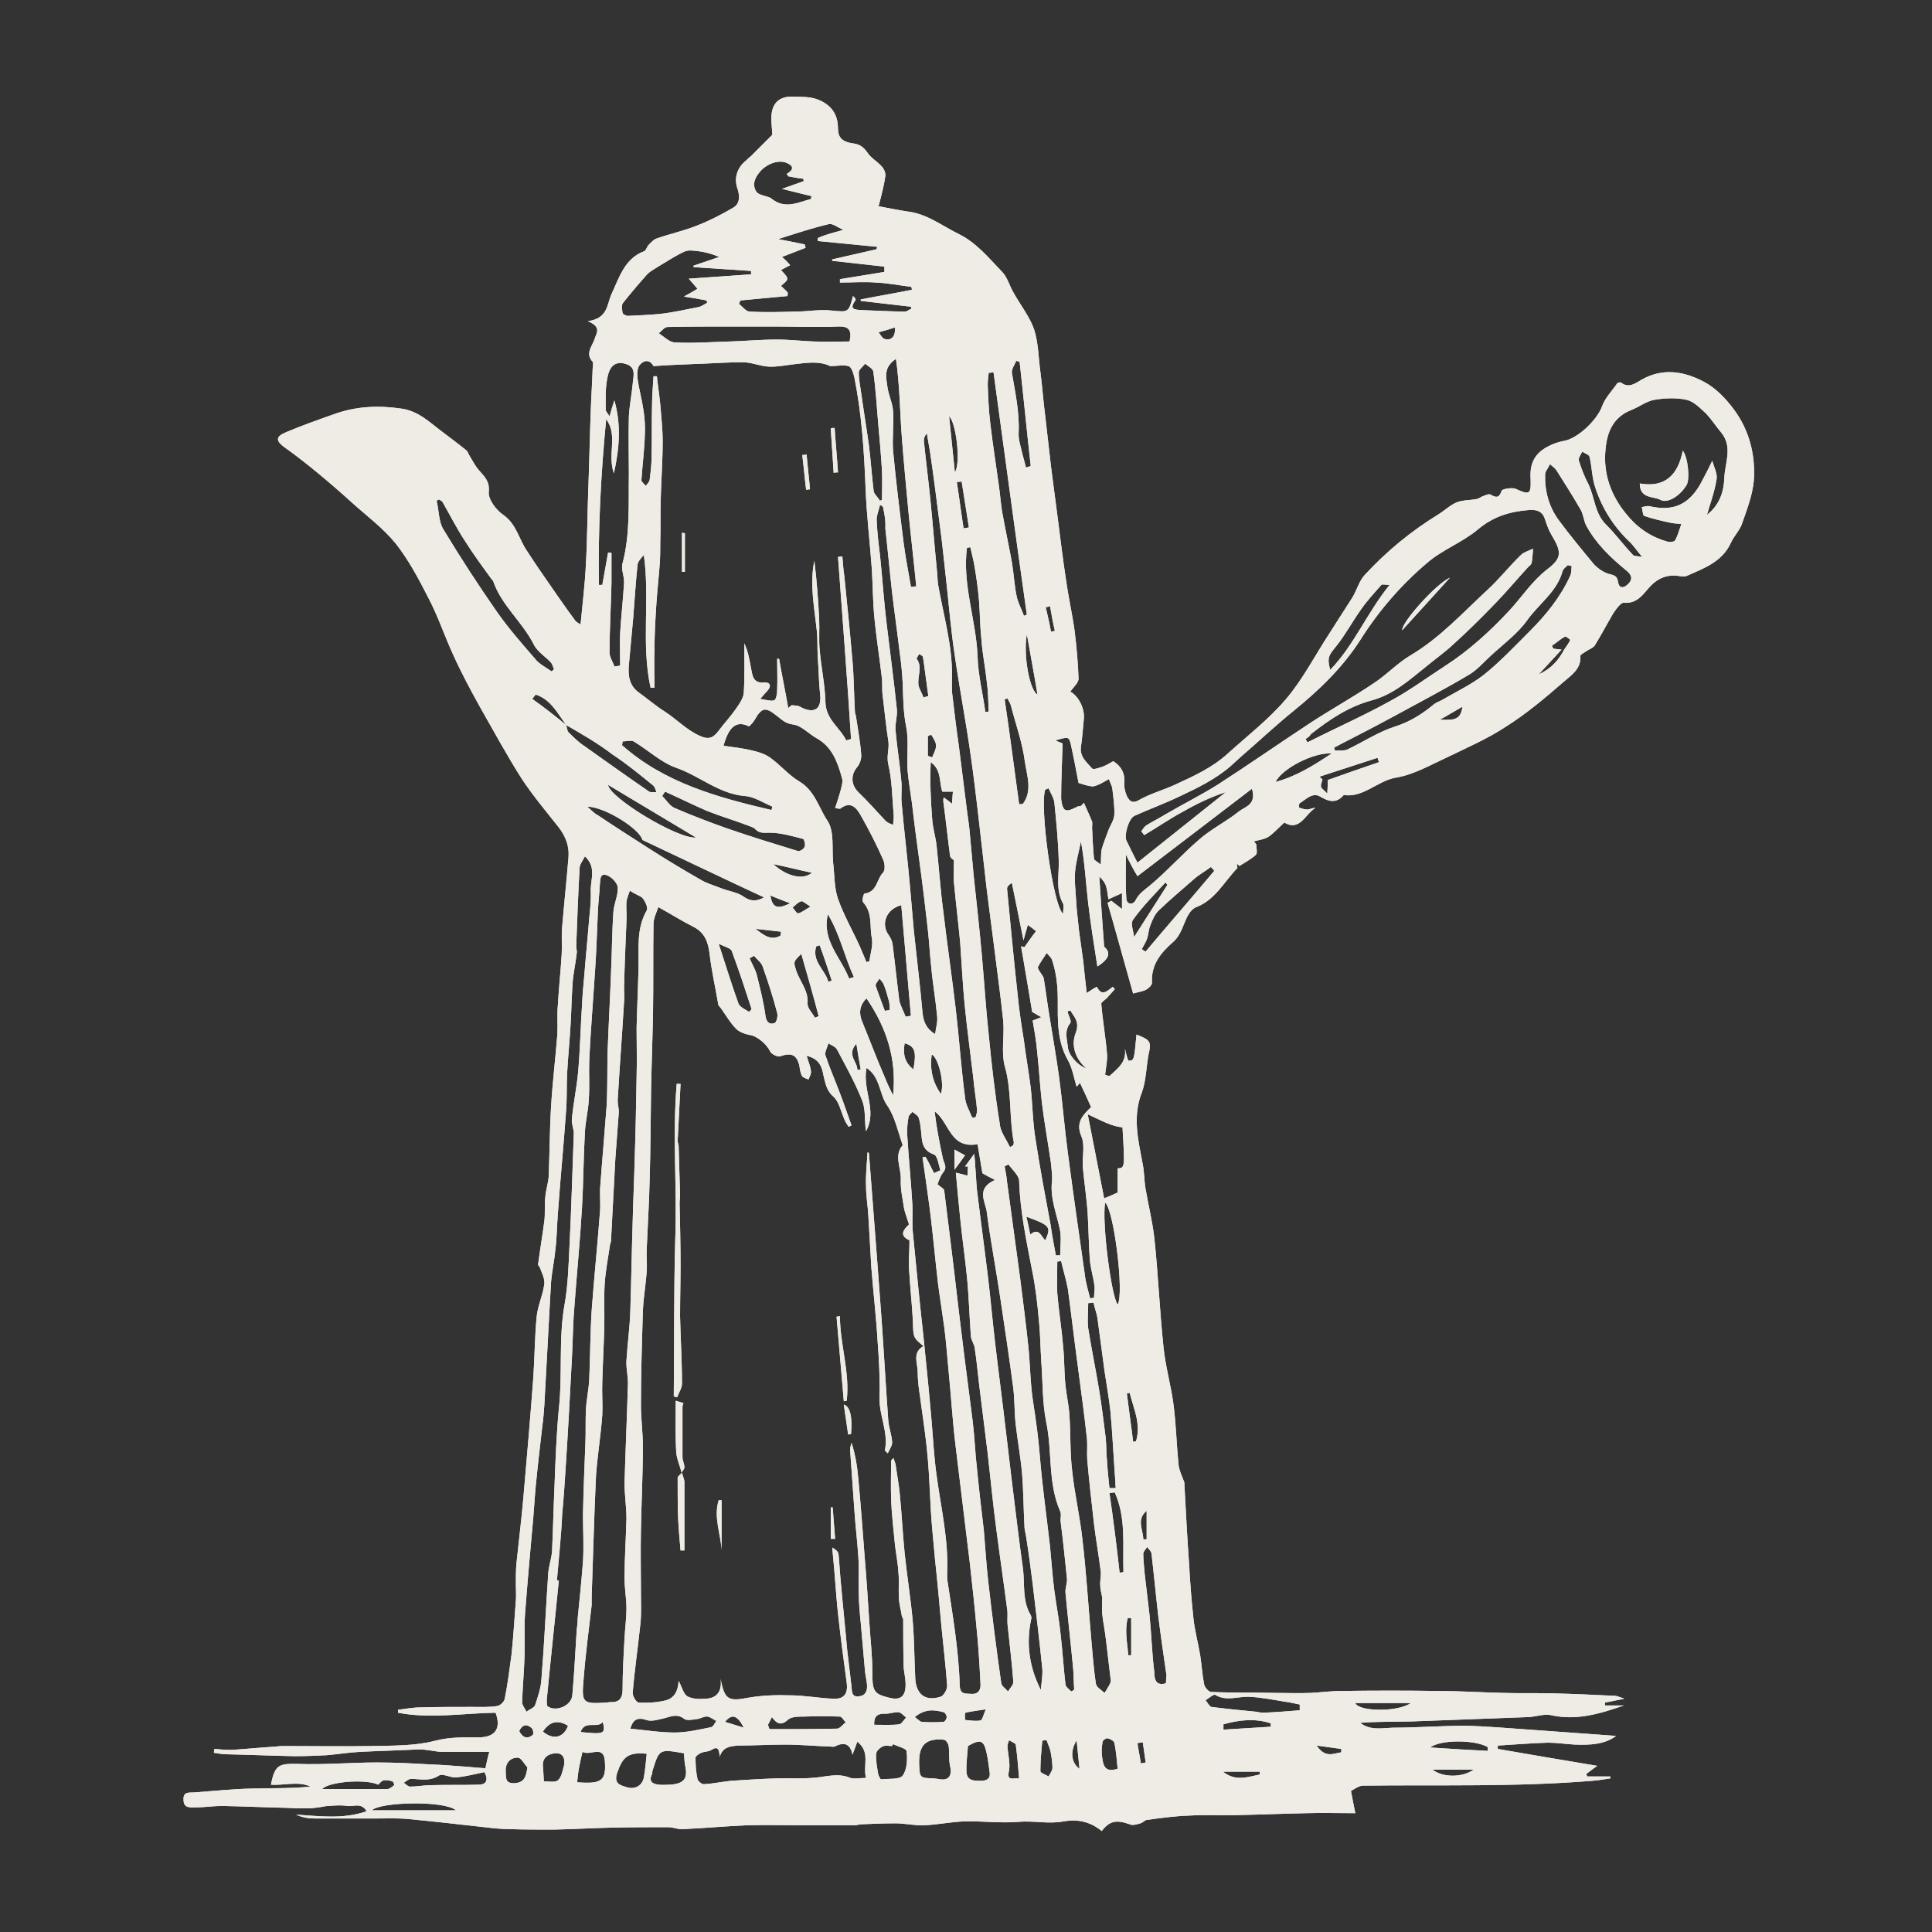 <svg xmlns="http://www.w3.org/2000/svg" xmlns:ns1="http://www.w3.org/1999/xlink" version="1.1" id="woodcut-teapot" x="0px" y="0px" width="400.0" height="400.0" viewBox="0.0 0.0 400.0 400.0" enable-background="new 0 0 400 400" xml:space="preserve">
<rect x="0.0" y="0.0" width="400.0" height="400.0" fill="#333333" stroke="none"/>
<g id="woodcut-teapot-path">
	<defs>
		<path id="SVGID_1_" d="M228.1,379.1c-2.4-2-5.1-2.5-7.9-2c-3.1,0.6-6.3-0.2-9.4,0.1c-3.7,0.3-7.5-0.2-11.2-0.1    c-2.8,0.1-5.5,0.7-8.3,0.8c-1.9,0.1-3.9-0.4-5.9-0.4c-2.4,0-4.7,0.1-7.1,0.2c-0.4,0-0.9,0.2-1.3,0.2c-3.4,0-6.7,0-10.1,0    c-4.1,0-8.2-0.1-12.3,0c-4.4,0.2-8.8,0.6-13.2,0.8c-1,0.1-2-0.4-3-0.4c-4,0-8.1,0-12.1,0.1c-3.9,0.1-7.7,0.3-11.6,0.4    c-3.1,0-6.1,0-9.2-0.1c-1.7,0-3.5-0.2-5.2-0.4c-5.3-0.6-10.6-1.2-15.9-1.7c-2.2-0.2-4.4-0.1-6.7-0.1c-4.2,0-8.3,0-12.5,0    c-1.3,0-2.6-0.2-3.9-0.8c4.9,0.3,9.7,1,14.6-0.7c-1.1-1.9-2.7-0.9-4-1.1c-1.3-0.2-2.5-0.1-3.8,0c-0.7,0-1.4,0.2-2.1,0.3    c-0.8,0.1-1.6,0.2-2.4,0.2c-1.3,0-2.7,0-4-0.1c-4.5-0.1-9-0.3-13.6-0.4c-1.8,0-3.7,0.3-5.5,0.3c-1.2,0-2.5,0.2-2.5-1.6    c-0.1-1.8,1.3-1.4,2.3-1.5c3.9-0.3,7.9-0.7,11.8-0.8c4.1-0.1,8.1,0,12.2-0.4c-2.6-1.2-5.5-0.2-8.2-0.4c0.8-4.1,1.6-4.4,5.6-4.3    c5.5,0.2,11-0.3,16.4-0.3c3.7,0,7.4,0.2,11,0.4c2.6,0.1,5.1,0.3,7.7,0.5c1.1,0.1,2.2,0.2,3.7,0.3c0.2-0.9,0.4-2,0.8-3.4    c-3.5,0-6.6,0-9.7,0c-1.2,0-2.3-0.3-3.4-0.4c-0.5-0.1-1.1-0.1-1.6-0.1c-4,0.2-8,0.3-12,0.5c-2.3,0.1-4.6,0.5-7,0.7    c-2.2,0.1-4.4,0.2-6.6,0.2c-4.7-0.1-9.5-0.3-14.2-0.4c-0.8,0-1.7-0.2-2.5-0.3c0-0.3,0-0.5,0.1-0.8c1.2,0.1,2.3,0.2,3.5,0.2    c3.1-0.2,6.2-0.5,9.3-0.7c0.7-0.1,1.3-0.1,2-0.1c5.9,0,11.9,0.1,17.8,0c4.4-0.1,8.9,0,13.1-1.1c3.1-0.8,6-0.7,9-0.7    c3.5,0,4.7-1.9,3.5-5.1c-6.8,0.1-13.5,1.3-20.2,0c0-0.2,0-0.4,0-0.6c1.6-0.2,3.1-0.5,4.7-0.5c3.5-0.1,7-0.1,10.6-0.1    c1.8,0,3.6,0.1,5.3-0.2c0.6-0.1,1.4-0.9,1.5-1.5c0.6-3,1-6.1,1.4-9.1c0.4-3.7,0.6-7.5,0.9-11.2c0.1-1.1,0-2.2,0-3.3    c0-1.4,0-2.8,0.1-4.2c0.5-4.8,1.1-9.6,1.5-14.3c0.7-8.1,1.4-16.1,2-24.2c0.3-4.2,0.3-8.5,0.7-12.7c0.2-2.3,1.3-4.5,1.6-6.9    c0.1-1.1-0.5-2.2-0.9-3.3c-0.1-0.3-0.4-0.5-0.4-0.7c0.4-3,0.9-6,1.3-9c0.2-1.6,0-3.3,0.2-5c0.1-1.4,0.6-2.8,0.7-4.2    c0.2-4.9,0.2-9.8,0.5-14.6c0.3-5,0.9-9.9,1.3-14.9c0.1-2-0.1-4,0.1-6c0.2-3.6,0.6-7.2,0.8-10.7c0.1-1.9-0.1-3.8,0.1-5.6    c0.4-4.8,0.9-9.5,1.3-14.3c0.2-2.3-0.6-4.4-2.1-6.3c-2.6-3.3-5.3-6.5-7.6-10c-3-4.7-5.7-9.7-8.5-14.6c-2-3.6-4-7.3-5.7-11.1    c-1.8-3.9-3.1-7.9-5.1-11.7c-2-3.9-4.1-7.9-6.8-11.3c-2.6-3.2-6-5.7-9.1-8.5c-2.2-2-4.5-4-6.8-5.9c-2.3-1.9-4.7-3.8-7.1-5.5    c-1.8-1.3-1.9-2.2,0.3-3.1c3.3-1.4,6.7-2.6,10.1-3.8c4.5-1.6,9.1-1.8,13.8-1.1c3.6,0.5,5.9,2.9,8.6,4.9c1.6,1.2,3.2,2.4,4.8,3.7    c0.4,0.3,0.5,0.9,0.8,1.3c0.6,1,1.1,2,1.9,2.9c1.1,1.3,2.2,2.2,2,4.4c-0.2,1.5,1.5,3.8,3,4.8c2.7,1.9,3.2,4.9,4.8,7.3    c2.1,3.3,4.4,6.5,6.6,9.7c1.2,1.7,2.3,3.3,3.5,4.9c0.2,0.3,0.7,0.5,1.1,0.8c0.4-4.3,0.9-8.3,1.1-12.4c0.3-5.2,0.3-10.4,0.5-15.6    c0.2-5.3,0.3-10.6,0.5-16c0.1-3,0.3-5.9,0.4-8.9c0-0.5,0.2-1.2,0-1.5c-1.6-1.7-0.1-3.2,0.4-4.7c0.4-1.3,1.5-2.5-1.4-3.7    c4.2-0.6,3.9-3.4,4.9-5.6c1.6-3.4,2.7-7.4,6.8-8.9c0.4-0.2,0.5-0.9,0.9-1.3c0.5-0.5,1-1.1,1.6-1.3c2.8-1,5.7-1.6,8.4-2.7    c2.6-1,5.1-2.3,7.5-3.7c1.4-0.8,1.4-2.4,0.9-3.9c-0.8-2.2-0.1-4.4,1.8-5.9c0.3-0.3,0.6-0.6,1-0.9c1.4-1.4,2.7-2.7,4.4-4.4    c0-0.7-0.2-2.1-0.2-3.4c0-3,1.5-4.6,4.5-4.5c1.9,0.1,3.8-0.1,5.8,0.9c2.6,1.3,3.5,3.3,3.5,5.8c0,2.4,1.8,2.8,3.2,3    c1.4,0.2,2.1,0.8,2.9,1.9c0.7,1.1,2,1.8,2.9,2.8c0.5,0.5,0.9,1.4,0.8,2.1c-0.3,2-0.8,3.9-1.4,6.2c2.1,0.4,4.1,0.8,6.1,1.1    c4,0.5,7.1,3,10.6,4.7c3.6,1.8,6.1,4.9,8.8,7.7c1.2,1.2,1.6,3,2.5,4.5c1.4,2.5,3.3,4.9,4.2,7.5c0.9,2.8,0.9,5.9,1.3,8.8    c0.4,3,0.6,6.1,1,9.1c0.4,3.5,0.8,7,1.2,10.5c0.5,3.8,1,7.7,1.5,11.5c0.5,4,1,8,1.6,11.9c0.5,3.6,1.3,7.1,1.8,10.7    c0.4,3.3,0.7,6.6,0.8,9.8c0,0.9-1.1,1.8-1.7,2.7c1.7,0.9,3,3.5,2.8,5.6c-0.2,1.9-0.3,3.9-0.6,5.8c-0.3,2.1,1.2,3.2,2.3,4.5    c0.3,0.3,1.3-0.1,2-0.3c0.9-0.3,1.6-0.8,2.4-1.2c1.7,1.1,2.4,2.5,2.3,4.4c-0.1,0.9,0.1,1.9,0.5,2.8c0.5,1,1.1,1.7,2.6,0.8    c2.3-1.3,4.9-2,7.3-3.1c3.9-1.8,7.7-3.5,10.9-6.4c4.1-3.7,8.5-7.1,12.1-11.3c3.5-4.1,6-9,9-13.6c1.6-2.5,3.2-5,4.8-7.5    c0.9-1.5,1.4-3.4,2.5-4.6c4.5-4.9,9.6-9.1,15.3-12.6c1.3-0.8,2.4-1.9,3.8-2.5c1.3-0.5,2.8-0.4,4.2-0.7c0.5-0.1,0.9-0.5,1.3-0.6    c0.5-0.2,1.2-0.5,1.5-0.3c1.2,0.7,1.8,0.7,2.3-0.8c0.2-0.4,2.1-0.7,2.9-0.4c2.8,1.3,3.2,1.2,3.1-1.9c-0.2-2.6,0.4-4.7,2.5-6.2    c1.3-0.9,2.8-1.5,4.3-1.8c2.8-0.4,6.9-4.2,8-7.2c0.6-1.7,2-3.1,3.1-4.7c0.1-0.2,0.7-0.3,0.8-0.2c1.7,1.3,3,0.1,4.3-0.6    c4.4-2.5,8.8-1.7,12.8,0.4c2.5,1.3,4.6,3.5,6.3,5.8c3.2,4.3,4.5,9.5,4.1,14.8c-0.3,3.1-1.5,6.1-2.5,9c-0.5,1.3-1.6,2.4-2.2,3.7    c-1.8,4-5.5,5.3-9.1,6.9c-0.4,0.2-1,0.2-1.4,0.1c-2.7-0.5-4.8,0.4-6.6,2.5c-1.3,1.5-2.5,3.2-5.1,3c-0.6-0.1-1.6,1.3-2.2,2.2    c-1.3,2.2-2.5,4.5-3.8,6.6c-0.4,0.6-1.2,0.8-1.9,1.3c-0.4,0.3-1.1,0.6-1.1,0.9c0.2,2.7-1.9,4-3.5,5.4c-3.8,3.3-7.7,6.6-12,9.3    c-3.8,2.5-8,4.3-12.1,6.3c-3.5,1.6-6.9,3.6-10.6,4.2c-3.9,0.7-6.7,4.2-10.8,3.6c-1.5,1.8-3.1,1.4-4.9,0.3    c-1.6-0.9-2.9,0.6-4.2,1.4c-0.2,0.1-0.2,0.9-0.1,0.9c0.5,0.2,1.1,0.4,1.7,0.4c0.5,0,1-0.4,1.6-0.3c-2.1,1.3-3.2,4.9-6.4,3    c-1.1,1-2.1,2.1-3.2,2.9c-0.9,0.6-2.1,0.7-3.1,1c0.2,0.2,0.3,0.4,0.5,0.6c0,0.8,0.3,1.8-0.1,2.2c-1,0.9-2.3,1.6-3.4,2.3    c-0.2-0.2-0.3-0.3-0.5-0.5c0,0.5,0.1,0.9,0.1,0.9c-2.8,2.9-4.6,6.6-8.5,8.1c-1.3,0.5-2,2.1-2.6,3.6c-0.5,1.3-1.2,2.8-2.3,3.7    c-2.6,2.3-4.5,4.7-4.3,8.4c0,0.5-0.7,1.1-1.2,1.4c-0.8,0.4-1.7,0.5-2.7,0.8c-1.8-6.3-3.5-12.6-5.3-18.8c0.3-0.1,0.5-0.3,0.8-0.4    c0.6,0.5,1.2,0.9,2.2,1.7v-3.3c-1,0.5-1.8,0.8-2.8,1.3c-0.2-0.9-0.2-1.8-0.5-2.7c-0.2-0.7-0.7-1.4-1.4-2c0.3,4.6,0.6,9.3,1,14.5    c1.3,1.1,1.3,2.4-1.4,4.1c-0.7-4.5-1.4-8.8-1.9-13.1c-0.5-4.2-0.7-8.4-1.5-12.8c-0.4,2-1,4.1-1.2,6.1c-0.2,2,0.1,4.1,0.2,6.1    c0.1,2.1,0.4,4.2,0.6,6.3c0.3,2.2,0.6,4.3,0.9,6.5c0.2,2,0.4,4,0.7,6.4c1-0.7,1.5-1,2.1-1.3c1,2.1,2.1,0.9,3.3,0    c0.1,0.2,0.3,0.3,0.4,0.5c-0.5,0.6-1.1,1.2-1.6,1.8c-0.4,0.4-1.2,0.9-1.2,1.2c0.3,3.5,0.9,6.9,1.2,10.4c0.1,1.3-0.2,2.6-0.4,4.3    c0.1,0,0.8,0.4,1,0.2c1.6-1.5,3.5-2.8,3.1-5.6c0.2,0.8,0.4,1.7,0.7,2.5c1.2,0,1.2,0,1.7-5.4c2.9,1.1,3.1,1.5,2.5,4.1    c-0.5,2.6-0.5,5.5-1.4,7.9c-2,5.1-0.7,10,0.2,14.9c0.3,1.5,0.3,3.1,0.5,4.6c0.6,3.6,1.5,7.1,1.9,10.7c0.8,7.5,1.1,15.1,1.9,22.6    c0.4,4,1.6,8,2.1,12.1c0.5,4,0.6,8.1,1,12.1c0.1,1.1,0.6,2.1,1,3.2c0.1,0.2,0.2,0.4,0.2,0.6c0.3,5.7,0.6,11.3,1,17    c0.2,3.7,0.5,7.5,0.9,11.2c0.3,2.6,1,5.1,1.4,7.6c0.3,1.9,0.4,3.9,0.8,5.9c0.1,0.6,0.9,1.6,1.5,1.6c4.4,0.2,8.9,0.1,13.3,0.2    c2.4,0,4.8,0.1,7.2,0c2.1-0.1,4.2-0.4,6.4-0.4c6.7-0.1,13.4-0.1,20.2,0c4.4,0,8.9,0.3,13.3,0.4c3.5,0.1,7,0,10.5,0.1    c4.2,0.1,8.4,0.3,12.6,0.5c0.5,0,1.1,0.3,2,0.6c-1.6,0.3-2.8,0.6-4,0.8c0,0.2,0,0.4,0,0.6h3.9c-4.9,1.7-9.8,3.2-15.1,2    c-1.4-0.3-3,0.3-4.6,0.4c-8,0.3-16.1,0.6-24.1,0.9c-3.6,0.1-7.2,0-10.8,0.3c2.1,1.6,4.4,1.1,6.7,1c5,0,10-0.4,15.1-0.4    c4.4,0.1,8.8,0.5,13.2,0.8c6,0.4,12.1,0.9,18,1.3c-2.4,1.8-5.4,1.9-8.5,1.8c-1.9-0.1-3.8-0.4-5.6-0.4c-3.5,0.1-7,0.4-10.4,0.6    c0,0.2,0,0.5,0,0.7c6.8,1.2,13.5,2.3,20.6,3.5c-0.9,0.6-1.6,1.2-2.3,1.7c0.1,0.2,0.2,0.4,0.2,0.5h4.8c0,0.1,0,0.3,0,0.4    c-1.3,0.2-2.5,0.4-3.8,0.5c-15.8,1.3-31.6,0.8-47.4,1c-0.9,0-1.9,0.8-2.5,1.1c0.3,1.7,0.6,3,0.9,4.6c-3.6,0-6.9-0.1-10.2,0    c-4.8,0.1-9.6,0.3-14.4,0.4c-3.3,0.1-6.6-0.1-9.9,0.1c-2.9,0.1-5.8,0.5-8.7,0.9c-0.5,0.1-0.8,0.6-1.3,0.7    c-0.7,0.2-1.6,0.5-2.2,0.2C231.1,376.7,229.7,377,228.1,379.1z M323.9,134.4c0.4-0.6,0.9-1.2,1.2-1.9c0-0.1-0.9-0.8-1.1-0.7    c-0.9,0.5-1.8,1.3-2.7,1.9c0.1,0.2,0.2,0.4,0.3,0.6c0.6,0.1,1.1,0.1,1.7,0.2c-1.6,1.7-3.1,3.4-4.7,5.1    C321.1,138.5,322.7,136.7,323.9,134.4z M117.2,150.1c-1.8-2.5-3.2-5.3-6.3-6.3c-0.2,0.3-0.5,0.6-0.7,0.9    C112.6,146.4,114.9,148.2,117.2,150.1c0.2,0.5,0.2,1.2,0.5,1.5c1,1,2,2,3.2,2.8c4.5,3.2,9,6.4,13.5,9.5c0.4,0.2,1,0.1,1.5,0.1    c-0.2-0.5-0.3-1.1-0.7-1.4c-2.7-2.2-5.5-4.5-8.4-6.4C123.8,153.9,120.5,152,117.2,150.1z M188.2,253.5c-0.4-1.3-0.8-2.3-1-3.2    c-0.3-2-0.8-4.1-0.7-6.1c0.1-2.4-1.5-5,0.4-7.1c-1-2.8-1.6-5.9-3.2-8.2c-1.7-2.4-1.4-5.9-4.3-7.8c-0.9,4.6,2.3,8.8-0.1,13.1    c0-0.2-0.1-0.5-0.1-0.7c-0.2-2,0-4.1-0.8-5.9c-1.4-3.5-3.3-6.9-5.1-10.3c-0.3-0.6-1.2-0.9-1.8-1.3c-0.2,0.9-0.8,1.8-0.6,2.5    c0.9,2.7,2.1,5.4,3.1,8.1c0.8,2.1,1.5,4.2,2.3,6.4c-0.2,0.1-0.4,0.2-0.6,0.3c-0.3-0.5-0.7-1-0.9-1.6c-0.7-1.6-1.1-3.6-2.2-4.6    c-1.5-1.3-1.7-2.8-2.1-4.4c-0.3-1.7-0.8-3.5-3.5-4.1c0.4,1.3,0.8,2.2,0.9,3.2c0.1,0.5-0.3,1.1-0.5,1.7c-0.5-0.2-1.2-0.4-1.4-0.8    c-0.3-0.6-0.4-1.4-0.5-2.1c-0.6-2.3-1.7-2.7-4-1.9c-0.5,0.2-1.9-0.5-2.1-1.1c-0.6-1.3-2.6-3.1-4.1-3.3c-1-0.2-2.2-0.6-2.9-1.3    c-1.2-1.2-2.1-2.8-3.1-4.2c-0.2-0.3-0.6-0.6-0.6-0.9c-0.6-3.5-1.4-7-1.8-10.5c-0.3-2.4-1-4.3-3.3-5.5c-2.4-1.2-4.6-2.6-7.3-4.1    c-0.4,1.2-1,2.3-1,3.5c-0.1,6.1,0,12.2-0.1,18.4c-0.1,5.3-0.3,10.6-0.4,15.8c-0.1,6.3-0.1,12.6-0.3,18.8    c-0.1,4.7-0.4,9.4-0.6,14.2c-0.1,1.6,0.1,3.1,0,4.7c-0.2,2.8-0.7,5.6-0.8,8.3c-0.2,6.5-0.4,13-0.4,19.5c0,2.8,0.4,5.6,0.4,8.5    c0,5.7-0.3,11.4-0.4,17.2c-0.1,4.5,0,8.9,0,13.4c0,2,0.1,4-0.1,6c-0.5,4.8-1.2,9.5-1.6,14.3c-0.1,0.7,0.7,2,1.2,2.1    c1.8,0.1,3.7,0,5.4-0.4c2-0.4,2.8-2,2.9-4.1c0.7,1.3,1,2.7,1.8,3.2c1.1,0.6,2.6,0.6,3.8,0.5c2.4-0.1,3.4-1.6,3.1-4.1    c0.8,4.3,1.6,4.7,5.7,3.9c2.9-0.5,5.8-0.6,8.7-0.5c3,0,6,0.6,9,0.7c2.2,0.1,3-1.1,2.7-3.3c-0.6-4.5-1.2-8.9-1.7-13.4    c-0.4-3.4-0.6-6.9-0.9-10.3c-0.1-1.4-0.3-2.9-0.4-4.3c0.7,0.4,1.2,0.8,1.3,1.3c0.2,2,0.3,4.1,0.5,6.1c0.4,4.6,0.9,9.2,1.3,13.8    c0.3,2.5,0.6,5.1,0.9,7.6c0.1,1.1,0,2.2,1.6,2c1.4-0.2,1.7-1.2,1.6-2.5c-0.1-0.9-0.3-1.7-0.4-2.6c-0.3-3.4-0.6-6.8-0.9-10.2    c-0.2-2-0.4-4.1-0.4-6.1c-0.1-2.5,0.1-5.1-0.1-7.6c-0.2-3.1-0.6-6.3-0.8-9.4c-0.3-4.2-0.6-8.5-0.9-12.7c0-0.5,0.2-0.9,0.3-1.4    c0.8,2.5,1.2,5,1.4,7.4c0.5,5.3,0.9,10.7,1.3,16c0.4,4.7,0.7,9.3,1,14c0.2,3.3,0.6,6.5,0.6,9.8c0,4.2,0.2,4.8,3.5,5.6    c2.4,0.6,3.4-0.3,3.4-2.8c0-1.1-0.3-2.3-0.4-3.4c-0.1-3.3-0.1-6.7-0.1-10c0-0.3-0.3-0.5-0.3-0.8c-0.2-1.3-0.6-2.6-0.6-3.9    c-0.1-1.7,0.1-3.4-0.1-5.1c-0.1-1.9-0.5-3.8-0.7-5.6c-0.3-3.2-0.7-6.4-0.8-9.6c-0.1-2.6,0-5.3,0-7.9c0.2-0.2,0.3-0.4,0.5-0.5    c0.1,0.4,0.3,0.8,0.4,1.2c0.3,2.1,0.7,4.2,0.9,6.3c0.4,4.1,0.6,8.2,1,12.2c0.5,4.8,1.3,9.6,1.7,14.4c0.3,3.8,0.3,7.7,0.5,11.6    c0.2,3.2,2.1,4.7,5.2,3.7c0.7-0.2,1.4-1.5,1.4-2.3c-0.3-4.1-0.8-8.3-1.2-12.4c-0.4-4.5-0.8-9-1.3-13.6c-0.3-3.5-0.7-7-0.9-10.6    c-0.2-3.4-0.3-6.9-0.6-10.3c-0.3-3.6-0.8-7.1-1.3-10.6c-0.3-2.5-0.8-4.9-0.8-7.4c0-1.8-1.2-4.1,1.2-5.4c-2.2-1.8-2.1-1.8-2.2-5.3    c-0.2-3.6-0.6-7.2-0.8-10.8c-0.1-1.8,0.1-3.6,0.1-5.8C185.9,255.7,187.3,254.4,188.2,253.5z M173.5,115.3c0.3,0,0.6-0.1,0.9-0.1    c0.1,1.3,0.2,2.7,0.4,4c0.6,5.9,1.2,11.8,1.7,17.7c0.3,3.4,0.3,6.9,0.5,10.4c0,0.3,0.1,0.6,0.2,0.9c0.4,2.7,0.9,5.3,1.1,8    c0.1,0.9-0.3,2-0.9,2.7c-1.3,1.6-1.2,3.6,0.3,5.1c2,1.9,3.8,4,5.7,6c0.3,0.3,0.8,0.5,1.5,0.8c0.1-1,0.2-1.7,0.1-2.4    c-0.3-3.4-0.3-6.9-1.1-10.2c-0.4-1.8,0.3-3.3,0-4.9c-0.5-3.2-0.8-6.5-1.2-9.7c-0.1-1,0-2.1-0.1-3.1c-0.5-4.3-1.2-8.6-1.6-13    c-0.3-3.2-0.3-6.5-0.5-9.7c-0.4-5.6-1.1-11.3-1.3-16.9c-0.3-7.6-0.8-15.2-2.3-22.7c-0.2-0.9-0.6-2.2-1.2-2.4c-1.1-0.3-2.5,0-3.8,0    c-2.3-1.1-4.8-0.7-7.4-0.4c-1.8,0.2-3.6,0.6-5.4,0.5c-1.8-0.1-3.5-0.9-5.3-0.9c-3.6,0-7.3,0.3-10.9,0.4c-2.5,0.1-4.9,0.2-7.6,0.4    c-0.5-1-1.6-1.6-2.8-0.3c-0.6,0.6-0.6,1.9-0.5,2.9c0.3,2.2,0.9,4.3,1.2,6.4c0.3,1.8,0.4,3.6,0.3,5.4c-0.1,3.1-0.5,6.1-0.7,9.2    c0,0.4,0.6,0.8,0.9,1.2c0.3-0.4,0.7-0.8,0.8-1.2c0.2-1.6,0.4-3.2,0.4-4.8c0.1-3.6,0-7.2,0.1-10.8c0-2,0.2-3.9,0.3-5.9    c0.2,0,0.5,0,0.7,0c0.2,1.9,0.5,3.8,0.7,5.8c0.2,2.6,0.5,5.1,0.5,7.7c0,3.9-0.3,7.9-0.4,11.8c-0.1,3.1,0,6.1-0.1,9.2    c0,1.4,0,2.8-0.1,4.2c-0.2,2.8-0.5,5.5-0.7,8.3c-0.2,3.2-0.4,6.4-0.4,9.7c-0.1,2.6,0,5.2,0,7.8c-0.3,0-0.6,0-0.8,0    c-2-9-0.1-18.4-1.4-27.5c-0.6,0.7-1.2,1.3-1.3,2c-0.4,3.7-0.6,7.4-0.9,11c-0.3,3.3-0.6,6.6-0.9,9.8c-0.2,2.2,0.1,4.3,2.1,5.7    c1.8,1.3,3.4,2.7,5.3,3.9c2.5,1.6,4.6,3.9,7.4,5.1c1.8,0.8,2.7,0.3,3.7-1c1.2-1.6,2.6-3.1,3.7-4.7c0.7-1,1.6-2.3,1.6-3.4    c0.2-3.4,0.1-6.7,0.1-10.1c0.8,1.7,1.1,3.5,1.4,5.2c0.3,1.5,0.4,3.1,2.7,2.9c1.2-0.1,1.6,0.7,0.7,1.7c-0.4,0.4-0.8,0.9-1.5,1.7    c1.2,0.2,2.2,0.5,2.9,0.3c0.4-0.2,0.6-1.4,0.6-2.1c0.1-2.2,0-4.3,0-6.5c0.1,0,0.3,0,0.4,0c0.6,3.4,1.3,6.8,1.9,10.2    c0.2-0.2,0.5-0.4,0.7-0.6c0.6,0.1,1.2,0,1.7,0.3c2.5,1.4,4.6,1,4.2-2.6c-0.3-2.6-0.3-5.3-0.5-7.9c-0.1-1.8,0-3.6-0.2-5.3    c-0.5-4.8-1.5-9.6-0.5-14.4c0.5,4,0.8,8,1,12.1c0.1,2.1-0.1,4.2,0.1,6.3c0.3,3.6,1.1,7.2,1.2,10.9c0.1,3.6,3,5.2,4.3,7.9    c0.3-0.1,0.6-0.2,1-0.3C175.4,140.2,174.4,127.7,173.5,115.3z M270.3,153c0.1,0.2,0.3,0.5,0.4,0.7c5.7-2.9,11.6-5.5,17.2-8.6    c3.9-2.1,7.4-4.7,11.1-7.1c5-3.2,9.4-7.2,13.5-11.6c2.6-2.8,4.6-6,7.8-8.5c3.2-2.4,3-3.7,0.9-7.2c-0.6-1-1-2.2-1.4-3.4    c-0.6-1.7-2.1-1.8-3.3-1.7c-3.8,0.3-7.3,1.3-10.5,4c-3.2,2.7-7.4,4.2-10.6,7c-5.3,4.5-9.9,9.8-13.7,15.8    c-3.7,5.8-8.6,10.5-13.9,14.8c-3.7,3-7.2,6.3-10.8,9.4c-0.8,0.7-1.5,1.4-2.2,2c-3.1,2.7-6.8,4.5-10.4,6.2    c-3.1,1.5-6.4,2.7-9.5,4.1c-1.2,0.5-2.2,4-1.7,5.1c0.8,1.6,1.6,3.3,2.3,4.6c6.1-4.9,12.2-9.7,18.3-14.6c-3.1,1-6,2.4-8.8,4    c-2.8,1.5-5.4,3.3-8.1,4.9c-0.2-0.3-0.4-0.5-0.6-0.8c0.3-0.4,0.6-0.9,1-1.2c1.3-0.8,2.7-1.5,4-2.3c3.6-2.1,7.4-4,10.9-6.2    c6.5-4.2,12.8-8.6,19.2-12.8c4.3-2.8,8.8-5.3,13.1-8.2c2.6-1.7,4.8-4.1,7.5-5.7c6.1-3.6,10.9-8.9,16-13.6c2.4-2.2,4.5-4.9,6.9-7.2    c0.6-0.6,1.7-0.9,2.5-1.3c-0.1,1-0.1,2-0.3,3c-0.1,0.3-0.5,0.6-0.8,0.9c-2.2,2.4-4.3,4.9-6.5,7.2c-2.9,3-5.8,5.9-8.9,8.7    c-1.7,1.6-3.7,3-5.5,4.5c-3.5,2.8-6.9,5.9-11.4,7.1c-4.8,1.3-8.8,4-12.6,7C271.2,152.4,270.8,152.7,270.3,153z M130.4,184.4    c-0.3,0.9-0.6,1.6-0.7,2.3c-0.1,1.4,0.1,2.8,0,4.1c-0.2,4.7-0.4,9.3-0.5,14c0,0.9,0.1,1.8,0,2.7c-0.4,6.7-0.9,13.3-1.3,20    c-0.1,1,0.3,2,0.2,3c-0.2,3.1-0.5,6.3-0.7,9.4c-0.3,5.7-0.6,11.4-0.9,17c0,0.3-0.2,0.6-0.2,0.8c-0.4,2.7-0.9,5.3-1.1,8    c-0.2,3.1,0,6.3-0.1,9.4c-0.1,3.6-0.3,7.3-0.4,10.9c-0.1,2.3,0.1,4.6,0,6.9c-0.3,4.2-1,8.4-1.3,12.6c-0.4,8.3-0.6,16.7-0.9,25    c0,0.6,0,1.2,0,1.8c-0.6,5.2-1.3,10.4-1.7,15.7c-0.4,4.6-0.1,4.8,4.7,4.5c0.3,0,0.6-0.1,0.9-0.1c1.8,0.1,2.5-0.8,2.5-2.6    c0-3.5,0.2-7.1,0.4-10.6c0.1-2.1,0.4-4.1,0.4-6.2c0-2.1-0.4-4.1-0.4-6.2c0-4.1,0.3-8.3,0.4-12.4c0-2.4-0.4-4.9-0.4-7.3    c0.2-6.8,0.5-13.5,0.7-20.3c0.1-1.7-0.4-3.4-0.3-5.1c0.2-3.4,0.7-6.9,0.8-10.3c0.2-6.3,0.3-12.6,0.5-18.9    c0.1-4.1,0.3-8.3,0.4-12.4c0.2-5.7,0.3-11.4,0.4-17.1c0.1-3.4,0-6.8,0-10.2c0.1-4.1,0.3-8.3,0.4-12.4c0.1-4-0.5-8.1,1.7-11.9    c0.3-0.6-0.3-1.9-0.9-2.6C132.6,185.5,131.6,185.2,130.4,184.4z M115.3,327.2c0.1,0,0.3,0,0.4,0c-0.8,8.2-1.7,16.4-2.5,24.7    c0,0.5,0,1.3,0.2,1.4c1.8,1.2,5-0.2,5.1-2.4c0.4-4.4,0.6-8.9,0.9-13.4c0.1-0.8,0.2-1.6,0.2-2.4c0.4-3.9,0.8-7.9,1.1-11.8    c0.2-3.2,0-6.5,0-9.7c0.1-5,0.3-10,0.5-14.9c0.1-2.2,0-4.4,0.1-6.7c0.1-2.2,0.6-4.3,0.7-6.5c0.2-4.7,0.2-9.5,0.5-14.2    c0.5-6.8,1.2-13.5,1.7-20.2c0.2-1.9-0.1-3.9,0.1-5.8c0.4-5.5,0.9-11,1.3-16.4c0.2-3.7,0.1-7.4,0.2-11.2c0.2-5.4,0.5-10.8,0.7-16.2    c0.2-4.2,0.2-8.5,0.5-12.7c0.1-1.7,1-3.4,0.9-5.1c-0.1-0.9-1.3-2.2-2.3-2.5c-1.4-0.5-1.3,0.9-1.4,1.9c-0.1,1.8-0.3,3.5-0.4,5.3    c-0.2,4.2-0.3,8.4-0.6,12.6c-0.4,6.1-0.9,12.3-1.2,18.4c-0.1,2.7,0.1,5.5-0.1,8.3c-0.1,2.2-0.7,4.5-0.8,6.7    c-0.3,5.2-0.3,10.4-0.6,15.6c-0.4,6.9-1.1,13.9-1.6,20.8c-0.3,3.5-0.3,7.1-0.5,10.6c-0.4,7.6-0.8,15.1-1.3,22.7    c-0.2,3.1-0.4,6.2-0.7,9.3C116.2,318,115.7,322.6,115.3,327.2z M121.1,177.3c-0.5,1-1.1,1.7-1.1,2.4c-0.3,5.4-0.5,10.8-0.7,16.2    c0,0.5,0.2,1,0.1,1.5c-0.2,1.8-0.6,3.7-0.8,5.5c-0.2,2.7-0.3,5.5-0.4,8.2c-0.2,3.8-0.6,7.6-0.8,11.4c-0.1,2.5,0,5-0.2,7.5    c-0.5,7.1-1.2,14.2-1.7,21.3c-0.2,2.4-0.2,4.9-0.5,7.3c-0.2,2.2-0.7,4.5-0.9,6.7c-0.5,8.5-0.9,17-1.4,25.6    c-0.1,1.4-0.2,2.8-0.4,4.2c-0.5,4.3-1,8.6-1.4,12.8c-0.2,2.1-0.3,4.2-0.5,6.4c-0.6,6.6-1.2,13.3-1.7,19.9c-0.2,2.9,0,5.8-0.1,8.7    c-0.1,3.2-0.4,6.4-0.5,9.5c0,0.7,0.6,1.3,0.9,2c0.6-0.5,1.6-0.8,1.8-1.4c0.6-1.8,1.2-3.6,1.3-5.4c0.6-7.3,0.9-14.5,1.4-21.8    c0.1-1.6,0.7-3.1,0.8-4.7c0.2-4.4,0.3-8.9,0.5-13.3c0.2-5.4,0.4-10.8,0.9-16.1c0.8-7.2-0.1-14.5,1.2-21.7c0.7-3.9,0.8-7.9,1-11.9    c0.4-7.8,0.6-15.6,0.9-23.4c0-1-0.5-2-0.4-3c0.3-3.3,1-6.5,1.3-9.8c0.4-4.6,0.5-9.2,0.8-13.8c0.1-2.2,0.3-4.3,0.5-6.5    c0.3-3.9,0.7-7.7,1-11.6c0.2-1.9,0.4-3.8,0.3-5.7C122.3,182,123.5,179.5,121.1,177.3z M215.5,349.9c0.1-1.5,0.4-2.9,0.3-4.4    c-0.6-5.9-1.3-11.7-2-17.6c-0.4-3.1-0.8-6.3-1.3-9.4c-0.1-0.9-0.4-1.7-0.4-2.6c-0.2-3.6-0.2-7.3-0.5-10.9c-0.3-3.3-0.9-6.6-1.3-10    c-0.3-2.5-0.2-5-0.5-7.5c-0.8-6.1-1.7-12.1-2.6-18.1c-0.9-6.2-2.1-12.3-2.9-18.5c-0.3-2.2-2.3-4.8,1.7-6.6    c-1.4-0.7-2.3-1.2-2.6-1.4c-0.4-2.3-0.7-4.2-1-6c-5.8,1-5.8-4.6-8.9-6.8c0.4,3.3,1,6.5,1.7,9.7c0.2,1,1,1.8,0.1,2.9    c-0.7,0.9-1,2-1.2,2.5c0.7,0.6,1.4,0.9,1.4,1.4c0.5,3.8,0.9,7.5,1.4,11.3c0.8,6.4,1.5,12.8,2.3,19.2c0.7,5.8,1.5,11.6,2.2,17.3    c0.4,3.3,0.5,6.6,0.9,9.9c0.4,4.2,0.9,8.4,1.4,12.6c0.3,3.5,0.5,7,0.9,10.5c0.8,7,1.7,14.1,2.7,21.1c0.1,0.6,0.9,1.1,1.4,1.7    c0.4-0.7,1.1-1.3,1.1-2c-0.3-4-0.8-8-1.2-11.9c-0.1-1.1,0.1-2.2-0.1-3.3c-0.7-5.4-1.5-10.8-2.2-16.2c-0.7-5.2-1.2-10.5-1.8-15.8    c-0.6-4.8-1.2-9.7-1.8-14.5c-0.3-2.5-0.5-4.9-0.9-7.4c-0.1-0.9-0.8-1.7-0.8-2.6c-0.3-4-0.4-8.1-0.8-12.1c-0.4-4-1-8.1-1.4-12.1    c-0.3-3-0.6-6.1-0.9-9.5c0.9,0.2,1.7,0.4,2.4,0.6c0-0.6,0.1-1.3,0.1-1.9c-0.2,0-0.4,0-0.6,0c0.5-0.7,1.1-1.5,1.9-2.6    c0.1,1,0.2,1.7,0.2,2.4c0.2,2,0.2,4.1,0.5,6.1c0.7,5.8,1.5,11.6,2.2,17.4c0.5,4.3,0.9,8.7,1.4,13c0.7,6,1.5,12,2.2,18    c0.4,3.4,0.8,6.7,1.2,10.1c0.8,6.3,1.5,12.6,2.4,18.9c0.4,3.2-0.2,6.6,1.6,9.6c0.1,0.2,0.2,0.6,0.1,0.8    C212.4,340.3,213.1,345.2,215.5,349.9z M193.4,242.9c0.4-0.2,0.8-0.4,1.3-0.6c-0.4-1.2-0.6-3.1-1.4-3.3c-2.5-0.9-2.4-2.8-2.6-4.8    c-0.1-0.9-0.2-1.9-0.5-2.8c-0.2-0.5-0.8-0.8-1.3-1.2c-0.3,0.4-0.8,0.7-0.8,1.1c-0.2,1.1-0.3,2.2-0.3,3.2c0.3,5,0.8,9.9,1.1,14.9    c0.1,1.9-0.1,3.9,0.1,5.8c0.7,7.2,1.4,14.4,2.2,21.6c0.6,5.9,1.2,11.8,1.7,17.7c0.3,3.6,0.5,7.3,1,10.9c0.9,6.7,2.5,13.4,2.2,20.2    c0,0.4,0,0.9,0,1.3c1.1,7.3,2.4,14.7,2.6,22.1c0.1,1.9,1.2,1.6,2.4,1.7c1.5,0.1,2-0.9,1.9-2.1c-0.2-3.8-0.4-7.6-0.8-11.4    c-0.4-4.5-0.9-9-1.4-13.5c-1-8.2-2-16.5-3-24.7c-0.6-5-0.9-10.1-1.4-15.1c-0.3-3-0.5-6.1-0.9-9.1c-0.4-3-0.9-6-1.3-9.1    c-0.5-4.3-0.9-8.6-1.4-12.9c-0.5-4.4-1.2-8.8-1.8-13.2c0.2,0,0.4-0.1,0.6-0.1C192.3,240.6,192.8,241.8,193.4,242.9z M353.4,106.6    c2.6-2,3.5-4.8,3.6-7.6c0.1-3.1,1.8-6.4-0.6-9.4c-1.1-1.3-2-2.7-3.1-3.9c-1.2-1.1-2.5-2.5-4-2.9c-2.2-0.5-4.6-0.4-6.9,0    c-1.6,0.3-3.1,1.5-4.7,2.1c-3.8,1.5-5,4.7-5.3,8.2c-0.5,4.9,1.1,9.4,4.2,13.2c2.2,2.8,5,4.8,8.5,5.8c0.5,0.2,1.5,0.1,1.7-0.2    c0.5-0.9,0.8-1.9,1.3-3.4c-0.7-0.1-1.6-0.1-2.4-0.3c-1.8-0.4-3.6-0.8-5.3-1.4c-0.3-0.1-0.3-1.2-0.5-1.8c0.5-0.1,1.1-0.3,1.6-0.2    c4.8,1.1,8-0.2,10.5-4.5c0.8-1.5,1.6-3,2.5-4.9c0.4,1.4,1.1,2.7,0.9,3.8C355,101.8,354.1,104.2,353.4,106.6z M149.8,154.4    c2,0.3,4,0.5,6,1c1.3,0.3,2.6,0.7,3.7,1.5c2.1,1.5,3.8,3.6,6,4.9c3.2,1.9,4,5.4,5.8,8.1c1.5,2.2,0.9,5.8,1.2,8.8    c0.3,2.5,0.2,5.1,1,7.4c1.2,3.4,3,6.5,4.5,9.8c0.5,1.1,0.9,2.2,1.4,3.3c0.2-0.1,0.4-0.1,0.6-0.2c0.2-1.6,0.8-3.3,0.5-4.8    c-0.5-2.5,0.2-5.2-1.8-7.4c-0.3-0.3,0.1-1.8,0.3-1.8c2.6-0.3,2.5-3,3.8-4.3c0.5-0.5,0.4-1.9,0.1-2.6c-1.4-3.2-3-6.3-4.7-9.3    c-0.9-1.6-2.1-3-4.2-1.4c-0.1,0.1-0.4,0-1.1-0.1c0.4-1.2,0.8-2.4,1.1-3.5c0.2-0.9,0.6-1.9,0.3-2.8c-0.9-3.2-2-6.4-5.3-8.2    c-1.6-0.9-3.1-2.6-4.8-2.8c-1.7-0.2-2.4-1.1-3.5-1.9c-2.3-1.8-3-1.6-4.5,1c-0.3,0.5-0.7,0.9-1.1,1.3    C152.5,149.1,150.9,150.4,149.8,154.4z M209.1,237.5c0.2-0.1,0.4-0.2,0.7-0.4c0-0.2,0.1-0.4,0.1-0.6c-1-5.1-0.4-10.4-1.8-15.5    c-0.9-3-0.1-6.5-0.4-9.7c-0.6-5.7-1.4-11.3-2.1-17c-0.6-4.8-1.3-9.7-1.8-14.5c-0.9-7.7-1.7-15.5-2.8-23.2    c-1-7.2-2.4-14.3-3.4-21.4c-0.7-4.7-1.1-9.4-1.6-14.1c-0.5-4.3-0.9-8.7-1.5-13c-0.6-4.7-1.2-9.5-1.9-14.2    c-0.2-1.4-0.5-2.8-0.7-4.2c-0.5,0.6-0.7,1.2-0.6,1.8c0.4,3.9,0.9,7.8,1.3,11.7c0.5,5,0.9,10.1,1.4,15.1c0.1,0.9,0.1,1.8,0.2,2.6    c1.1,6.4,3,12.6,2.9,19.2c0,1.3-0.1,2.7,0.1,4c0.4,3.4,0.8,6.8,1.3,10.2c0.5,4,1,7.9,1.5,11.9c0.2,1.8,0.5,3.6,0.7,5.4    c0.3,3.3,0.6,6.6,0.9,9.8c0.6,5.5,1.2,11,1.7,16.6c0.5,5.4,0.8,10.8,1.4,16.2c0.6,6.2,1.3,12.4,2.3,18.5    C207.1,234.3,208.3,235.8,209.1,237.5z M174.6,47.6c-1.3-0.6-2.3-1.4-3-1.2c-3.4,0.8-6.7,1.9-10.5,3.1c2,0.4,3.7,0.7,5.5,1.1    c0.1,0.2,0.1,0.5,0.2,0.7c-1.6,0.6-3.3,1.3-4.9,1.9c0.5,0.4,1.1,1,1.7,1.7c-0.8,0.4-1.3,0.7-1.9,1c0.6,0.7,1.3,1.3,1.3,1.8    c0,0.5-0.8,1-1.3,1.5c0.5,0.5,1,0.9,1.4,1.4c0,0.2,0,0.5-0.1,0.7c-3.2,0.3-6.5,0.6-9.7,0.9c-0.1,0.2-0.2,0.5-0.3,0.7    c0.7,0.6,1.4,1.5,2.1,1.6c3.2,0.2,6.5,0.1,9.8,0c2.4,0,4.9-0.5,7.3-0.2c3.4,0.3,3.5,0.5,4.4-3c0.3,0.2,0.7,0.7,0.5,0.9    c-1.4,1.9-0.1,1.9,1.3,2c3,0.1,6,0.3,9,0.3c0.4,0,0.8-0.4,1.3-0.6c0-0.1-0.1-0.3-0.1-0.4c-3.5-0.4-6.9-0.8-10.4-1.2    c0-0.1,0-0.2,0-0.3c3.5-0.7,7.1-1.3,10.6-2c0-0.2-0.1-0.4-0.1-0.6c-2.4-0.3-4.9-0.8-7.3-0.9c-2.5-0.2-5,0-7.5,0c0-0.2,0-0.4,0-0.7    c3.1-0.5,6.1-1,9.2-1.5c0-0.4,0-0.8,0-1.1c-3.6-0.4-7.2-0.8-10.8-1.2l0-0.3c3.1-0.7,6.1-1.4,9.2-2.1c0-0.2,0.1-0.3,0.1-0.5    c-4.1-0.4-8.2-0.8-12.3-1.2c0-0.2,0-0.4,0-0.6C170.8,48.6,172.4,48.2,174.6,47.6z M127.2,82.9c1.4,4.9,1.1,9.7-0.1,15.1    c-1.4-4,0.9-7.9-1.6-11.2c-1.1,11.4-1.7,22.8-1.5,34.3c0.2,0,0.5,0,0.7,0c0.4-2.2,0.8-4.5,1.2-6.7c0.2,0,0.5,0,0.7,0.1    c0,2.1,0,4.1,0,6.2c-0.1,4.8-0.4,9.6-0.4,14.4c0,1,0.7,1.9,1,2.9c0.4-0.1,0.8-0.1,1.2-0.2c0-2.3-0.1-4.5,0-6.8    c0.2-3.4,0.6-6.9,0.8-10.3c0.1-1.4-0.7-2.9-0.3-4.1c1.6-6.1,1.2-12.3,1.3-18.5c0-3.9-0.1-7.9,0-11.8c0.1-2.3,0.6-4.6,0.8-6.9    c0.1-1.4,0.8-3.3-1.3-4c-2-0.7-3.4,0.1-3.9,2.6c-0.5,2.2-0.4,4.5-0.4,6.8c0,0.4,0.4,0.7,0.8,1.4C126.6,84.7,126.9,83.8,127.2,82.9    z M208.8,241.1c-0.3,0.1-0.5,0.2-0.8,0.4c0.2,1.1,0.4,2.1,0.5,3.2c0.9,6.6,1.8,13.3,2.7,19.9c0.6,4.7,1.2,9.4,1.7,14.1    c0.4,3.9,0.4,7.8,1,11.6c0.6,3.8,1.1,7.5,1.4,11.3c0.5,6.2,1.4,12.4,2.1,18.6c0.3,3.1,0.5,6.2,0.9,9.2c0.4,3,1,6,1.3,9.1    c0.4,3.4,0.6,6.9,1,10.3c0.1,0.5,0.8,1,1.2,1.4c0.2-0.1,0.4-0.2,0.6-0.4c-0.1-1.4-0.1-2.8-0.2-4.2c-0.5-5.3-1.1-10.5-1.6-15.8    c-0.1-1,0.4-2,0.3-3c-0.4-3.9-0.8-7.8-1.3-11.7c-0.1-0.7,0.2-1.6-0.1-2.2c-2.6-5.9-1.6-12.4-2.9-18.5c-0.8-4-0.7-8.2-1-12.3    c-0.2-2.9-0.2-5.8-0.5-8.6c-0.3-3.5-0.7-7-1.4-10.4c-1.2-6.2-2.5-12.3-2.7-18.6C211,243.4,209.6,242.2,208.8,241.1z M182.8,104.9    c-0.2-0.1-0.4-0.3-0.6-0.4c-0.2,1-0.7,2.1-0.7,3.1c0.1,2.5,0.4,5,0.7,7.4c0.5,4.8,0.8,9.6,1.4,14.4c0.7,5.9,1.5,11.7,2.1,17.6    c0.1,1.3-0.4,2.8-0.3,4.1c0.3,3.5,0.9,7,1.2,10.5c0.2,1.6-0.1,3.3,0.1,4.9c0.5,5.7,1.2,11.3,1.7,17c0.3,3.1,0.5,6.1,0.8,9.2    c0.6,5.7,1.3,11.3,1.8,17c0.2,1.9,0.8,3.3,2.6,4.4c0.2-1.4,0.6-2.7,0.4-3.9c-0.3-3.3-0.9-6.6-1.2-10c-0.3-2.6-0.4-5.1-0.7-7.7    c-0.5-4.4-1-8.7-1.6-13.1c-0.6-4.4-1.2-8.8-1.7-13.2c-0.3-2.2-0.7-4.5-0.9-6.7c-0.2-3,0.3-6.2-0.3-9.1c-0.6-3-0.6-5.9-0.7-8.8    c-0.1-2.1-0.3-4.2-0.6-6.3c-0.5-4.2-1.1-8.4-1.6-12.6c-0.5-4.4-0.9-8.9-1.4-13.3C183.4,107.8,183.1,106.3,182.8,104.9z M149,363.7    c-0.1-1.4-0.3-2.3-1.7-1.4c-0.6,0.4-1.4,0.3-2.1,0.6c-0.5,0.2-1.2,0.7-1.2,1c0,1.5,0.1,3,0.4,4.4c0.1,0.5,0.9,1.1,1.3,1.1    c1.9-0.1,3.7-0.5,5.6-0.7c3.1-0.2,6.2-0.4,9.3-0.5c2.4-0.1,4.9,0.1,7.4-0.1c2.6-0.1,5.2-1.1,7.8-0.1c0.9,0.4,2.1,0.1,3.5,0.1    c-0.7-2.6,1-5.3-1.8-7.5c-0.4,1-0.6,1.7-1,2.7c-0.5-2.5-1.9-2.6-3.7-1.7c-0.2,0.1-0.6,0-1,0c-3.1-0.1-6.1-0.4-9.2-0.4    c-3.3,0-6.7,0.2-10,0.2C151.2,361.6,149.7,361.6,149,363.7z M219.7,261.1c-0.3,0-0.6,0.1-0.8,0.1c0,2.2-0.1,4.4,0,6.6    c0.3,3.6,0.9,7.2,1.2,10.9c0.3,2.7,0.2,5.4,0.5,8.2c0.2,2,0.7,4,0.8,6c0.3,3.9,0.1,7.9,0.6,11.8c0.5,4.7,1.6,9.3,2.1,14    c0.8,6.7,1.2,13.5,1.8,20.3c0.3,3.2,0.5,6.4,1,9.6c0.1,0.7,1.1,1.3,1.8,1.9c0.4-0.7,0.9-1.4,1.2-2.1c0.1-0.3,0.1-0.7,0-1.1    c-0.3-2.5-0.6-5.1-0.9-7.6c-0.2-1.9-0.6-3.7-0.8-5.6c-0.1-1.1,0-2.2,0-3.3c-0.1-0.8-0.4-1.6-0.4-2.5c-0.1-1,0.2-2,0.1-2.9    c-0.4-3.3-1-6.6-1.4-9.9c-0.5-4.4-1-8.8-1.4-13.3c-0.1-1.6,0.1-3.1-0.1-4.7c-0.5-4.5-1.1-9-1.7-13.5c-0.1-0.5-0.1-1-0.2-1.5    c-0.7-5.2-1.3-10.4-2-15.6C220.7,264.8,220.1,262.9,219.7,261.1z M225.7,268.8l0.8-0.1c0-0.8,0.2-1.7,0.1-2.5    c-0.2-1.6-0.7-3.2-0.9-4.8c-0.3-3.3-0.3-6.7-0.5-10c-0.2-3.2-0.7-6.4-1-9.6c-0.2-2.2,0.5-4.6-0.3-6.5c-1.3-3,0.4-4.5,2-6.1    c-0.8-1.8-1.6-3.5-2.3-5c0.1-0.1-0.2,0.2-0.7,0.8c-0.6-2-0.9-3.9-1.8-5.5c-2.3-4-2.1-8.4-2.1-12.5c0-2.9-0.3-5.6-1.2-8.3    c-0.2-0.5-0.7-0.9-1.1-1.4c-0.6,1-1.3,1.9-1.8,2.9c-0.1,0.2,0.2,0.7,0.4,1c0.3,0.5,0.7,0.9,0.8,1.4c0.4,2.4,0.7,4.9,1.1,7.3    c0.7,4.4,1.5,8.9,2.1,13.3c0.7,5.2,1.1,10.4,1.8,15.6c1.1,8.4,2.3,16.7,3.5,25.1C224.8,265.7,225.3,267.2,225.7,268.8z     M201.3,231.4c0.2,0,0.5-0.1,0.7-0.1c0.1-0.5,0.3-0.9,0.3-1.4c-0.2-2.3-0.6-4.5-0.8-6.8c-0.6-5.1-1.3-10.2-1.8-15.3    c-0.4-4.2-0.6-8.4-0.9-12.6c-0.4-4.2-0.9-8.3-1.3-12.5c-0.1-1.4,0-2.8,0-4.6c0,0-0.7-0.4-0.8-0.9c-0.5-3.8-0.9-7.6-1.4-11.3    c0-0.3,0-0.5,0.1-0.8c0.5,0.4,1,0.7,1.7,1.3c0.1-1.1,0.1-1.8,0.2-2.5h-2.2c-0.7-1.9-0.1-4.5-2.4-6.1c-0.2,4,0,7.9,0.3,11.8    c0.1,1.8,0.7,3.6,0.9,5.4c0.5,4.6,0.8,9.2,1.4,13.7c0.8,6.8,1.8,13.6,2.6,20.4c0.7,6,1.1,12.1,1.9,18.1    C199.9,228.6,200.7,230,201.3,231.4z M218.6,259.9c0.3,0,0.6,0,0.9,0c0-1.9,0.3-3.8-0.1-5.5c-0.7-3.3-2-6.4-1.6-9.8    c0.1-1.2-0.1-2.5-0.2-3.7c-0.6-4.2-1.4-8.5-1.9-12.7c-0.4-3.6-0.6-7.2-1-10.8c-0.2-2.2-0.6-4.3-0.9-6.1c0.8-0.3,1.3-0.5,1.8-0.7    c-0.5-0.3-1.1-0.6-1.9-1.1c-0.7-4.3-1.5-8.9-2.3-13.6c0.2,0.1,0.4,0.1,0.7,0.2c0.8-1.1,1.5-2.2,2.4-3.3c-0.6-0.5-1.1-0.9-1.7-1.3    c-0.3,1-0.5,1.8-0.9,3.2c-0.9-4.4-1.6-8.1-2.4-11.9c-0.7,0.4-1,0.8-1,1.2c0.7,7.4,1.4,14.7,2.2,22c0.3,3.2,0.8,6.4,1.3,9.5    c0.4,3.2,1,6.5,1.4,9.7c0.4,3.6,0.4,7.2,1,10.7c0.9,5.9,2,11.7,3.1,17.6C217.8,255.6,218.2,257.8,218.6,259.9z M141.6,61.4    c0.9-0.5,1.8-1,2.8-1.6c-0.5-0.6-1-1.2-1.8-2.1c4.5-0.3,8.7-0.6,12.9-0.9c0-0.2,0-0.5,0-0.7c-4-0.3-8-0.5-11.9-0.8    c0-0.1,0-0.2,0-0.3l5.3-1.8c-1.6-0.7-2.9-1-4.3-1.2c-1-0.1-2.1-0.3-2.9,0.1c-1.8,0.8-3.4,1.9-5.1,2.9c-0.9,0.6-2,1.1-2.7,1.9    c-1.7,1.9-3.3,3.8-4.9,5.8c-0.4,0.5-0.2,1.4-0.1,2.1c0,0.2,0.7,0.6,1.1,0.6c2.2-0.1,4.4-0.2,6.6-0.4c2.7-0.3,5.3-0.9,7.9-1.4    c0.7-0.1,1.3-0.6,1.9-0.9c0-0.2-0.1-0.3-0.1-0.5C144.7,61.9,143,61.6,141.6,61.4z M325.4,117.2c-0.3-0.1-0.6-0.1-0.8-0.2    c-0.4,0.4-1,0.8-1.1,1.3c-1.2,4.3-4.9,6.7-7.3,10.1c-2,2.8-5,5-7.6,7.4c-1.4,1.3-2.7,2.8-4.3,3.8c-5.2,3.1-10.6,5.9-15.9,8.8    c-3.5,1.9-7,3.7-10.5,5.5c-0.6,0.3-1.1,0.6-1.7,0.9c0.1,0.2,0.1,0.4,0.2,0.6c0.8-0.1,1.8,0.1,2.5-0.2c3.4-1.6,6.5-3.7,10-4.8    c3.1-1,5.6-2.6,8-4.6c0.5-0.4,1.2-0.6,1.7-0.9c2.9-1.7,5.9-3.1,8.5-5.1c3.4-2.7,6.5-6,9.6-9.1c3.4-3.4,6.4-7.1,8.4-11.5    C325.4,118.5,325.3,117.8,325.4,117.2z M175.9,70.7c0.5-2.3-0.1-3.2-2.4-3.1c-4.3,0.2-8.6,0-13,0c-3,0-6,0-9,0    c-4.4,0-8.9,0-13.3,0.1c-0.6,0-1.2,0.8-1.8,1.3c1.1,0.7,2.2,1.9,3.4,1.9c3.8,0.2,7.5-0.1,11.3-0.2c3.3-0.1,6.5-0.4,9.8-0.4    c2.5,0,5,0.3,7.6,0.4C171,70.8,173.5,70.7,175.9,70.7z M224.4,166.2c0.6,1.4,1.2,2.6,1.7,3.9c0.1,0.4,0,0.8,0,1.2    c0.1,2.2,0.2,4.4,0.4,6.5c0,0.3,0.7,0.6,1.4,1.2c0.1-1.3,0-2.3,0.2-3.2c0.4-1.4,1-2.8,1.5-4.2c0.4-0.9,1-1.8,1.1-2.8    c0.1-1.8-0.2-3.7-0.4-5.5c-0.1-0.7-0.5-1.3-0.7-2c-0.6,0.3-1.2,0.7-1.8,1c-0.6,0.2-1.2,0.6-1.8,0.5c-0.9-0.1-1.7-0.4-2.7-0.7    c-0.5-2.6-1-5.3-1.6-8c-0.4-1.6-0.5-1.6-3.2-0.8c0.8,0.4,1.5,0.5,1.5,0.7c-0.1,3.7-0.3,7.4-0.3,11.1c0,0.9,0.3,2.4,0.9,2.6    c0.7,0.3,1.8-0.4,2.7-0.8C223.8,167.1,224.1,166.5,224.4,166.2z M320.9,96.1c-0.4,0.9-1,1.5-1,2.1c-0.1,3.5,0.8,6.8,2.9,9.6    c2.3,3.1,4.7,6,7.1,8.9c0.8,0.9,1.9,1.7,3.1,2.1c1.1,0.3,1.8,0.3,2,1.7c0.2,1.3,1.1,1.4,2.1,0.4c1.1-1.1,0.6-2-0.4-2.8    c-3.3-2.7-6.3-5.6-8.3-9.3c-0.5-1-0.6-2.3-1.1-3.2c-1.6-2.8-3.4-5.6-5.1-8.3C321.9,96.9,321.6,96.7,320.9,96.1z M114.2,139    c0.2-0.1,0.3-0.3,0.5-0.4c-0.2-0.5-0.3-1-0.6-1.4c-1.2-1.3-2.9-2.3-3.6-3.8c-2.4-4.7-6.7-8.1-8.4-13.1c-0.1-0.2-0.3-0.3-0.4-0.5    c-1.9-2.6-3.8-5.2-5.5-7.9c-1.7-2.6-3.1-5.4-4.6-8c-0.1-0.2-0.5-0.3-0.7-0.5c-0.2,0.1-0.4,0.2-0.5,0.3c0.5,2,0.4,4.3,1.4,5.9    c3.5,5.8,7.2,11.5,11.1,17.1c2.4,3.4,5.1,6.5,7.8,9.6C111.5,137.4,112.9,138.1,114.2,139z M205.7,77.1c-0.3,0-0.7,0.1-1,0.1    c-0.1,0.8-0.2,1.7-0.2,2.5c0.1,2.6,0.2,5.2,0.5,7.7c0.5,4.4,1.2,8.7,1.8,13.1c0.3,2,0.4,4.1,0.8,6.1c0.6,3.3,1.3,6.5,1.9,9.8    c0.4,2.4,0.5,4.8,1,7.1c0.3,1.4,1,2.6,1.5,4c0.2-0.1,0.4-0.2,0.6-0.2C210.2,110.5,208,93.8,205.7,77.1z M188.6,121.5    c0.4,0,0.7-0.1,1.1-0.1c-0.5-5.1-1.1-10.2-1.6-15.3c-0.5-5.3-1-10.5-1.4-15.8c-0.4-5.2-0.4-10.4-1.2-16c-2.7,1.8-2,3.9-1.8,5.6    c0.2,1.8,1.1,3.5,1.2,5.2c0.2,2.7-0.2,5.5,0,8.2c0.6,6.4,1.4,12.8,2.2,19.2C187.5,115.6,188.1,118.5,188.6,121.5z M233.1,176.9    c0,3.4-0.1,6.3,0.1,9.2c0.1,1.2,1.4,1.3,1.9,0.3c0.7-1.4,1.8-2.1,2.9-3c3.6-3,6.7-6.5,10.3-9.6c2.5-2.2,5.6-3.7,8.2-5.8    c1.3-1,3.7-1.4,2.7-4.7c-8,6.1-15.8,12.1-23.7,18.1C234.7,180.1,233.9,178.6,233.1,176.9z M231.4,241.9c1.5-0.1,1.5-0.1,1-8.5    c-2.4-0.2-4.5-1.5-7.2-2.7c1.2,6.2,2.3,11.8,3.4,17.4c1.3-0.5,2.1-0.9,2.8-1.2V241.9z M158.2,185.8c-8.4-3.9-16.7-7.9-25.2-11.9    c-0.5-2.2-7.6-6.8-11.4-6.9c0.8,0.7,1.4,1.4,2.2,1.8c3.4,2.3,6.9,4.5,10.3,6.7c3.6,2.3,7.2,4.5,10.9,6.6c1.3,0.8,2.8,1.2,4.3,1.8    c1.5,0.6,3.3,0.8,4.6,1.7C155.4,186.7,156.7,186.6,158.2,185.8z M182.2,103.7c0.1-0.1,0.3-0.2,0.4-0.2c0-2,0.1-4.1,0-6.1    c-0.2-3.3-0.5-6.7-0.8-10c-0.3-3.5-0.5-7-1-10.5c-0.1-0.6-1.1-1.1-1.7-1.6c-0.4,0.6-1.3,1.2-1.3,1.8c0,1.4,0.3,2.9,0.5,4.3    c0.5,3.6,1.1,7.2,1.6,10.8c0.4,3.2,0.6,6.4,1,9.6C181.1,102.4,181.8,103,182.2,103.7z M137.7,163.9c-0.2,0.3-0.4,0.6-0.6,0.9    c0.9,0.9,1.6,2.1,2.6,2.5c3.5,1.5,7.1,2.9,10.8,4.2c4.9,1.7,9.8,3.2,14.7,4.7c0.4,0.1,1.2-0.4,1.4-0.9c0.2-0.4-0.1-1.5-0.3-1.6    c-2.3-0.6-4.7-1.3-7-1.3c-1.1,0-2,0.2-2.9-0.7c-0.3-0.4-0.9-0.5-1.3-0.7c-2.9-1.1-5.9-2-8.7-3.1    C143.4,166.6,140.6,165.2,137.7,163.9z M229.7,308.1c0.4,0,0.8,0,1.3,0c-0.1-1-0.1-2-0.2-3c-0.3-4.3-0.5-8.6-0.9-12.9    c-0.3-2.8-0.8-5.5-1.2-8.2c-0.5-3.7-1-7.5-1.5-11.2c-0.2-1.1-0.6-2.1-0.8-3.1c-0.4,0-0.7,0.1-1.1,0.1c0,1.7-0.2,3.5,0,5.2    c0.7,4.4,1.6,8.7,2.3,13c0.5,3.1,0.9,6.3,1.3,9.5c0.2,1.7,0.1,3.3,0.3,5C229.3,304.3,229.5,306.2,229.7,308.1z M241.4,348.5    c0-0.6,0.1-1.2,0.1-1.7c-0.6-4.1-1.2-8.2-1.7-12.3c-0.5-4.3-0.9-8.6-1.4-12.9c-0.1-0.5-0.6-0.9-0.9-1.3c-0.3,0.5-0.8,0.9-0.8,1.4    c0,1.4,0.2,2.8,0.3,4.2c0.3,2.8,0.7,5.7,1,8.5c0.4,4,0.5,8,1,11.9C239,347.3,239.1,349.2,241.4,348.5z M159.7,167.7    c0.1-0.2,0.2-0.5,0.2-0.7c-1.9-0.8-3.8-2.1-5.8-2.2c-5.3-0.5-9.2-4.1-14-5.8c-3.2-1.1-5.9-3.7-8.9-5.5c-0.6-0.3-1.5,0-2.3,0    c0,0.3-0.1,0.5-0.1,0.8C137.6,162.1,148.6,165.1,159.7,167.7z M163.2,36.5c-0.1-0.2-0.2-0.3-0.3-0.5c1.8-1.1,1.1-1.8-0.1-2.3    c-1.7-0.7-4.2,0.3-5.5,1.9c-1.1,1.3-1.6,2.7-0.7,4.1c0.4,0.6,1.6,0.8,2.5,1.1c0.2,0.1,0.4,0.1,0.6,0.3c2.8,2.3,5.5,0.8,8.2,0.1    c0-0.2,0.1-0.4,0.1-0.6c-1.8-0.4-3.6-0.9-6.1-1.5c1.9-0.7,3.2-1.1,4.5-1.6c0-0.2-0.1-0.4-0.1-0.5    C165.2,36.9,164.2,36.7,163.2,36.5z M187.5,210.5c0.4-0.1,0.7-0.1,1.1-0.2c-0.7-7.6-1.3-15.2-2-22.9c-3.1,0.8-4.3,3.9-2.6,6.2    c0.4,0.6,0.7,1.2,0.8,1.9c0.5,3.9,0.9,7.8,1.4,11.7C186.5,208.4,187.1,209.4,187.5,210.5z M236.4,196.5c0.3,0.2,0.5,0.4,0.8,0.5    c4.7-5.6,9.5-11.1,14.2-16.7c-0.2-0.3-0.5-0.6-0.7-0.8c-1.2,0.9-2.5,1.6-3.6,2.6c-2.4,2.1-4.9,4.2-7.2,6.4c-0.8,0.8-1.3,1.9-1.7,3    c-0.4,0.9-0.4,1.9-0.7,2.8C237.3,195,236.8,195.7,236.4,196.5z M184.9,226.8c0.8-7.6-1.4-14.1-5.5-20.1c-1.5,1.5-1.6,3.1-0.9,4.8    c1.6,3.9,3.1,7.9,4.8,11.8C183.7,224.4,184.3,225.5,184.9,226.8z M269.1,354.1c0-0.4,0-0.8,0-1.2c-1.1-0.2-2.2-0.5-3.2-0.6    c-2.4-0.4-4.9-0.9-7.3-1c-2.3-0.1-4.7,1-7-0.4c-0.3-0.2-1.3,0.7-2,1.1c0.4,0.5,0.8,1.3,1.2,1.4c3.1,0.4,6.2,0.7,9.3,1    c0.5,0.1,1,0.2,1.5,0.2C264,354.5,266.6,354.3,269.1,354.1z M190.3,365.1c0.1,3,0.1,3,3,3.1c0.3,0,0.6,0.1,0.9,0.1    c2.1,0.5,3-0.5,2.5-2.7c-0.3-1.4-0.1-2.8-0.3-4.2c-0.1-0.4-0.5-1.1-0.9-1.2C191.7,359.8,190.2,361.3,190.3,365.1z M217.1,163.2    c-0.2,0.1-0.5,0.2-0.7,0.3c-1.2,3.4,1.6,24,3.7,25.7c0-0.8,0.2-1.6,0-2.1c-1.6-2.9-0.8-5.9-0.9-8.9c-0.1-4-0.5-8-0.9-12    C218.2,165.2,217.5,164.2,217.1,163.2z M141.6,363c-5.1-0.9-5.1-0.9-6.5,3.6c-0.1,0.2,0,0.5-0.1,0.7c-0.8,1.6,0.2,2.1,1.5,2.2    c0.7,0.1,1.5,0,2.2,0c3-0.2,3.8-1.3,3.1-4.2C141.7,364.6,141.7,363.9,141.6,363z M204,147.4c0.2,0,0.4,0,0.7-0.1    c-0.1-2.1-0.1-4.1-0.4-6.2c-0.3-2.9-0.9-5.7-1.1-8.6c-0.3-2.7-0.3-5.4-0.5-8.1c-0.2-2.3-0.5-4.6-0.9-6.9c-0.2-1.4-0.6-2.8-0.9-4.2    c-0.2,0-0.5,0.1-0.7,0.1c-1,7.6,1.9,15,2.2,22.5C202.5,139.8,203.5,143.6,204,147.4z M130.5,357.9c3.1,0.3,6.1,0.8,9.2,0.8    c2.5,0,5-0.6,7.5-1.1c0.5-0.1,0.8-0.9,1.1-1.3c-0.6-0.3-1.2-0.8-1.8-0.9c-0.7-0.1-1.4,0.4-2.1,0.5c-0.9,0.1-2.1,0.4-2.7,0    c-1.4-1.1-2.6-0.6-4-0.2c-1.3,0.3-2.8,0.8-3.9,0.4C131.5,355.3,130.9,356.6,130.5,357.9z M184.9,361.1c-0.1,0.1-0.1,0.3-0.2,0.4    c-0.7,0-1.4-0.2-2,0.1c-0.6,0.3-1.3,1-1.3,1.5c-0.1,1.4,0.2,2.8,0.4,4.1c0.1,0.5,0.5,1.2,0.6,1.2c1.6-0.2,3.8,0.1,4.5-0.8    c0.9-1.2,1-3.4,0.8-5C187.7,362,185.9,361.6,184.9,361.1z M340,115.3c-1.2-1.4-1.9-2.5-2.8-3.3c-3.2-3.1-5.5-6.8-6.9-11    c-0.7-2-0.7-4.3-1.2-6.4c-0.1-0.5-1-0.7-1.5-1.1c-0.3,0.6-0.9,1.4-0.7,1.9c0.5,1.6,1.1,3.2,1.9,4.7c1.4,2.8,1.3,6.2,3.8,8.6    c1.9,1.9,3.5,4.1,5.4,6.1C338.2,115.2,339,115.1,340,115.3z M211,166.5c0.3,0,0.6,0,0.8-0.1c2-2.7,0.8-5.9,0.4-8.6    c-0.5-4-1.9-7.8-2.9-11.7c-0.1-0.5-0.5-1-0.7-1.5c-0.2,0.1-0.4,0.1-0.6,0.2C209.1,152.1,210,159.3,211,166.5z M287.7,121.1    c-0.9,0-1.5-0.2-1.7,0c-1.5,1.7-3,3.3-4.3,5.2c-1.7,2.4-3.1,5-4.9,7.3c-1.7,2.1-2.1,2.5-1.4,5.1    C280.4,133.5,283,126.9,287.7,121.1z M133.9,363.1c-3.9-0.4-5,0.7-6.1,3.9c-0.8,2.3,0.6,2.6,1.9,3c1.7,0.6,3.3-0.3,3.6-2    C133.6,366.4,133.7,364.8,133.9,363.1z M228.8,249c-0.7,4.1,1.3,19.5,2.6,21.1C232.8,267.9,230.6,250.3,228.8,249z M212.4,96.8    c0.3-0.1,0.7-0.2,1-0.3c-0.8-7.2-1.5-14.4-2.3-21.6c-0.2-0.1-0.5-0.1-0.7-0.2c-0.3,0.8-1,1.7-0.9,2.5c0.7,4.1,1.6,8.2,1.4,12.4    c-0.1,1.5,0.5,3,0.8,4.5C211.9,94.9,212.2,95.8,212.4,96.8z M100.3,366.9c-1.9,0.4-3.9,0.9-5.8,1.1c-1.2,0.1-2.9-0.9-3.6-0.4    c-2,1.3-3.9,0.7-5.8,0.7c-0.5,0-1,0.5-1.5,0.8c0.4,0.3,0.9,0.8,1.3,0.8c1.5,0,2.9-0.3,4.4-0.3c3.3-0.1,6.5,0,9.8-0.1    C100.4,369.5,101.3,368.8,100.3,366.9z M200.4,361.5c-0.1,1.8-0.4,3.6-0.3,5.4c0.1,1.8,1.6,1.8,2.9,1.8c1.1,0,2.1-0.3,1.9-1.7    c-0.2-1.3-0.3-2.6-0.6-3.9C203.7,360.2,203,360,200.4,361.5z M159,357.1c0.1,0.3,0.2,0.6,0.3,0.9c4.7,0,9.4,0,14-0.1    c0.6,0,1.2-0.9,1.8-1.3c-0.4-0.4-0.8-1.2-1.2-1.2c-2.4-0.1-4.9-0.1-7.4,0c-1.1,0-2.6,0-3.3,0.6c-1.4,1.3-2.3,1-3.4-0.5    C159.5,356.2,159.2,356.7,159,357.1z M120.6,362.7c-0.3,1.2-0.5,2.2-0.7,3.2c-0.2,1-0.3,2-0.4,3.1c5.1,0.4,6.1-0.3,5.7-4.7    C124.8,361.3,122.1,363.6,120.6,362.7z M155.1,209.5c0.2-0.2,0.4-0.4,0.5-0.6c-1.3-4-2.6-8-4.1-12c-0.2-0.6-1.5-0.9-2.7-1.5    c1.5,4.6,2.7,8.5,4.1,12.4C153.2,208.5,154.3,209,155.1,209.5z M156.1,197.9c-0.3,0.2-0.6,0.3-0.9,0.5c0.5,1.2,1.2,2.3,1.5,3.5    c0.7,2.8,1.4,5.6,1.8,8.5c0.2,1.3,0.9,1.8,1.9,1.4c0.4-0.2,0.7-1.5,0.5-2.1c-0.8-3.1-1.8-6.2-2.9-9.3    C157.8,199.4,156.8,198.7,156.1,197.9z M125.9,162.5c0.2,2.6,14.5,11.3,18.2,10.9C137.9,169.7,131.9,166.1,125.9,162.5z M77,374.8    h17.4C91.9,372.7,78.6,373.1,77,374.8z M66.7,370.4c4.8,0,9.1,0,13.5,0c0.5,0,1-0.5,1.4-0.8c0.1-0.1-0.2-0.8-0.4-0.8    c-0.6-0.2-1.2-0.3-1.8-0.2c-0.4,0.1-0.8,0.6-1.1,0.9C75.9,368.3,68.2,368.8,66.7,370.4z M175.8,202.6c0.3-0.1,0.7-0.2,1-0.3    c-2-4.3-2.9-8.9-5.4-13C170.1,194.7,174.1,198.2,175.8,202.6z M231.8,325.6c0.3,0,0.5-0.1,0.8-0.1c-0.2-5.5,0.6-11.2-1.8-16.5    c-0.4,0-0.7,0.1-1.1,0.1C230.5,314.6,231.2,320.1,231.8,325.6z M112.6,368.8c0.8,0,2.3,0.3,2.9-0.2c0.8-0.7,1-2.1,1.3-3.2    c0.2-1.3-0.2-2.5-1.8-2.4c-1.4,0.1-2.7,0.8-2.6,2.6C112.5,366.5,112.5,367.4,112.6,368.8z M275.7,156c-3.6-0.3-10.3,3.1-11.6,5.9    C268.4,160.7,271.8,158.6,275.7,156z M165.9,197.5c-1.7,1.6-1.6,1.7-1.1,3.3c0.7,2.3,2.6,4.2,2.4,6.9c-0.1,1,1,2,1.5,3    c0.3-0.1,0.5-0.2,0.8-0.3C168.4,206.2,167.2,202,165.9,197.5z M241.7,183.2c-0.1-0.2-0.3-0.3-0.4-0.5c-2.3,2.5-4.7,4.9-6.7,7.7    c-0.6,0.8,0.1,2.5,0.2,3.6C237.2,190.2,239.5,186.7,241.7,183.2z M109.2,365.9c-0.7-0.7-1.3-2-2-2c-1.5,0-2.6,1-2.5,2.9    c0.1,1.2-0.2,2.4,1.7,2.4C108.5,369.1,108.9,368,109.2,365.9z M231.4,366.2c-0.2-1.8-0.3-3.7-0.7-5.4c-0.1-0.4-0.9-0.8-1.4-0.9    c-0.3-0.1-0.9,0.4-1,0.6c-0.2,1.1-0.3,2.3-0.1,3.4C228.4,365.4,228.7,367.1,231.4,366.2z M308,362.5c0-0.3,0-0.5,0-0.8    c-2.6-1.5-9.7-1.6-11.9,0.1C300.4,362.1,304.2,362.3,308,362.5z M221.6,209.2c-0.2,0.1-0.4,0.1-0.6,0.2c0.2,0.8,0.9,2,0.6,2.4    c-1.3,1.6-0.7,3.3-0.5,5c0.1,1.6,2,3.8,3.8,4.4c-2.5-2.2-3.1-5-2.2-7.3C223.6,211.5,222.4,210.6,221.6,209.2z M285.5,157.8    c-0.1-0.3-0.2-0.6-0.3-0.9c-4,1.3-8,2.6-12,3.9c0.2,0.2,0.4,0.4,0.6,0.6c-0.1,0.5-0.4,1-0.3,1.5c0.1,0.4,0.7,0.7,1.3,1.4    c0.1-1.4,0.1-2.1,0.1-2.8C278.5,160.2,282,159,285.5,157.8z M211,368.2c-0.2-2.5-0.4-4.8-0.7-7c-0.1-0.3-0.9-0.6-1.4-0.9    c-0.1,0.5-0.4,0.9-0.3,1.4c0.1,1.7,0.6,3.4,0.3,4.9C208.4,368.8,209.6,368.1,211,368.2z M181,357.1c1.9,0,3.6,0.1,5.2-0.1    c0.5-0.1,0.9-0.9,1.4-1.4c-0.5-0.4-1-1-1.5-1.1c-1-0.1-2,0.4-3,0.3C181.6,354.8,180.9,355.4,181,357.1z M292.1,352.6h-11.5    C281.3,354.4,289.4,354.5,292.1,352.6z M216.7,360.3c-0.3,0-0.6,0-0.9,0.1c-0.2,2.1-0.4,4.2-0.4,6.3c0,0.4,1.1,0.7,1.7,1.1    c0.3-0.6,0.8-1.2,0.8-1.8c0-1.1-0.2-2.3-0.4-3.4C217.3,361.7,216.9,361,216.7,360.3z M253.3,357c0,0.4,0,0.7,0,1.1    c3.3-0.2,6.6-0.4,9.8-0.6c0-0.2,0-0.5,0-0.7C259.8,355.7,256.5,356.1,253.3,357z M212.6,131.3c-0.8,4.4,0.6,11.7,2.2,12.5    C214.1,139.5,213.3,135.4,212.6,131.3z M197.7,97.8c1.3-2,0.2-10.5-1.2-11.6C196.9,90.2,197.3,94,197.7,97.8z M191.2,144.4    c0.3-0.1,0.7-0.2,1-0.3c-0.4-2.7-0.7-5.4-1.1-8c0-0.3-0.5-0.5-0.8-0.7c-0.2,0.4-0.6,0.9-0.5,1c1.3,1.8,0,3.8,0.4,5.7    C190.5,142.9,190.9,143.6,191.2,144.4z M213.3,255.6c1.8-1.5,2.2,0.3,3.1,1.2c1.3-2.8,1-3.1-3.9-4.9    C212.8,253.1,213,254.2,213.3,255.6z M189.4,355.5c0.7,0.5,1.1,1,1.5,1c1.5,0.1,3,0.1,4.4,0c0.3,0,0.7-0.6,0.7-1    c0-0.3-0.3-0.9-0.6-1C193.5,354,191.6,353.7,189.4,355.5z M192.9,218.3c-0.4,3,0.1,5.6,1.9,8.2C195.6,224.3,194.3,219,192.9,218.3    z M117.6,357.3c-2.1-1.3-3.8-0.9-5.2,1.2C114.5,360.3,116.7,359.8,117.6,357.3z M233.9,288.4c-0.2,0-0.4,0.1-0.6,0.1    c0.4,3.3,0.9,6.6,1.3,10c0.2,0,0.4-0.1,0.6-0.1C236.3,294.8,234.7,291.7,233.9,288.4z M199.1,99.7c-0.3,0-0.7,0.1-1,0.1    c0.5,3.2,0.9,6.4,1.4,9.6c0.4-0.1,0.7-0.1,1.1-0.2C200.1,106.1,199.6,102.9,199.1,99.7z M183.2,209.3c0.3-0.1,0.7-0.1,1-0.2    c0-0.7,0-1.3-0.2-2c-0.3-1.1-0.6-2.2-1-3.2c-0.2-0.5-0.6-0.9-0.9-1.3c-0.3,0.5-0.9,1.1-0.8,1.5    C181.9,205.9,182.6,207.6,183.2,209.3z M253.2,366.8c2.6,2.1,5.1,1.1,7.6,0.6c0-0.2,0-0.4,0-0.6H253.2z M160.1,178.9    c2.7,2.5,6.1,3.4,8,1.8C165.3,180.1,163,179.5,160.1,178.9z M171.5,203.3c0.2-0.1,0.5-0.2,0.7-0.3c-0.8-2.4-1.6-4.9-2.5-7.3    c-0.2,0.1-0.4,0.2-0.7,0.2C168,199.1,170.9,200.8,171.5,203.3z M187.3,216c-0.4,2.2,0,4,1.8,5.4    C189.8,217.7,189.4,216.6,187.3,216z M296.6,366.4c2.1,1.6,6,1.7,8.5,0H296.6z M233.6,342.7c0.2,0,0.4,0,0.6,0V335    c-0.2,0-0.5,0-0.7,0C232.8,337.5,233.4,340.1,233.6,342.7z M204.1,353.9c-1.9,0.3-3,0.4-4.2,0.7c-0.2,0-0.1,1-0.1,1.5    c1.1,0.1,2.2,0.3,3.2,0.1C203.4,356.1,203.6,355,204.1,353.9z M120.2,358.6c4.9,0.5,5.2,0.4,4.6-2.1    C123.7,358,121.1,356,120.2,358.6z M237.4,312.8c-2.2,1.8-0.7,3.9-0.7,5.9c0.2,0,0.4,0,0.7,0V312.8z M185.3,67.8    c-1.2,0.4-2.3,0.7-3.4,1c0.4,0.5,0.8,1.3,1.3,1.4C184.5,70.5,185.4,69.8,185.3,67.8z M192.1,156.5c0.3,0.1,0.6,0.2,0.9,0.3    c0.3-0.8,0.8-1.6,0.8-2.4c0-0.8-0.6-1.6-1-2.3c-0.2,0.1-0.5,0.2-0.7,0.3c0,0.6,0,1.3,0,1.9C192.1,155.1,192.1,155.8,192.1,156.5z     M222.9,360.3c-1.5,2.5-1,4.8,0.6,5.9C223.3,364.3,223.1,362.3,222.9,360.3z M159.5,185.4c0.4,2.6,1.5,2.9,4.1,1.6    C161.9,186.4,160.7,185.9,159.5,185.4z M156.4,192.3c1.6,1.2,3.2,2.6,5.2,1.4c0-0.3,0.1-0.5,0.1-0.8    C159.9,192.7,158.1,192.5,156.4,192.3z M277.7,362.8c0-0.2,0-0.5,0-0.7c-1.5-0.2-3-0.4-5.1-0.7C274.4,364.1,276.1,363,277.7,362.8    z M167.8,187.7c-1-0.6-1.6-1.2-1.9-1.1c-0.7,0.2-1.2,0.8-1.8,1.3c0.4,0.4,0.8,1.2,1.1,1.2C165.9,189,166.6,188.4,167.8,187.7z     M107.5,358.4c0.7,1.4,1.7,1.7,2.8,0.8c0.2-0.2,0.1-1.1-0.2-1.4C109,356.8,108.1,357.1,107.5,358.4z M298.1,149    c3.4,0.2,4.3-0.2,4.7-2.7C301.2,147.2,299.8,148.1,298.1,149z M154,357.7c-1.4-2.7-2.5-2.9-3.9-1.2    C151.5,356.9,152.7,357.3,154,357.7z M236.6,360.7c-0.4,0.1-0.7,0.1-1.1,0.2c0.2,1.4,0.5,2.8,0.7,4.2c0.3-0.1,0.7-0.1,1-0.2    C237,363.5,236.8,362.1,236.6,360.7z M217.4,125.5c-0.3,0.1-0.6,0.2-0.9,0.2c0.4,1.7,0.8,3.4,1.1,5.1c0.3-0.1,0.5-0.1,0.8-0.2    C218,129,217.7,127.2,217.4,125.5z M177.5,221.5c0.2,0,0.4,0,0.7-0.1c-0.3-1.6-0.6-3.3-0.9-5.3    C175.2,218.4,177.6,219.9,177.5,221.5z M179.6,238.6c-0.1,2.3-0.4,4.6-0.3,6.9c0,2.2,0.4,4.3,0.5,6.5c0.2,3.4,0.4,6.9,0.6,10.4    c0.4,5.1,1,10.2,1.3,15.3c0.3,3.9,0.5,7.8,0.4,11.7c-0.1,3.7,1.9,7.2,1.1,10.9c0,0,0.1,0.1,0.6,0.6c0.4-0.9,1-1.7,0.9-2.4    c-0.1-1.5-0.7-3-0.8-4.5c-0.5-7-0.9-14.1-1.4-21.1c-0.3-4-0.6-8-0.9-12.1c-0.6-7.4-1.1-14.7-1.7-22.1    C180,238.7,179.8,238.7,179.6,238.6z M140.1,224.4c-0.9,10.8,0.1,21.6-0.3,32.3c-0.3,10.8-0.2,21.6-0.3,32.4    c0.2,0.1,0.5,0.1,0.7,0.2c0.3-0.9,1-1.9,1-2.8c0-4.7-0.3-9.4-0.4-14c0-3.5,0.1-7.1,0.1-10.6c0-4.2-0.1-8.5-0.2-12.7    c0-0.6,0.1-1.2,0.1-1.8c-0.1-3.4-0.2-6.7-0.3-10.1c0-0.4-0.2-0.7-0.2-1.1c0.2-3.9,0.4-7.9,0.6-11.8    C140.7,224.4,140.4,224.4,140.1,224.4z M141.1,304.9c0.2-0.4,0.6-0.7,0.6-1.1c0-0.7-0.4-1.4-0.4-2.1c0-3.5,0-6.9,0-10.4    c0-0.3,0.1-0.5,0.2-0.8c-0.7-0.2-1.2-0.4-1.6-0.5c0,3.6-0.1,7.1,0.1,10.6C140.1,302.1,140.8,303.5,141.1,304.9L141.1,304.9z     M141.2,304.9c-0.3,0.4-0.9,0.7-0.9,1.1c0,2.8,0,5.6,0.1,8.4c0.1,2.2,0.3,4.4,0.5,6.6c0.3,0,0.5,0,0.8,0c0-4.7,0-9.4,0-14.1    C141.7,306.2,141.3,305.5,141.2,304.9C141.1,304.9,141.2,304.9,141.2,304.9z M173.2,272.6c0.5,5.8,1,11.6,1.5,17.5    c0.2,0,0.4,0,0.6-0.1c0.7-5.9-1.4-11.6-1.4-17.5C173.7,272.5,173.5,272.6,173.2,272.6z M148.8,310.6c-1.1,3.5,0.4,6.9,0.6,10.3    v-10.3C149.2,310.6,149,310.6,148.8,310.6z M176.2,296.9c0.3-3.6-0.2-5.7-1.5-6.1c0.3,2.1,0.6,4.1,0.9,6.2    C175.8,297,176,296.9,176.2,296.9z M172,312.1v6.5c0.3,0,0.6,0,0.9,0c-0.2-2.2-0.3-4.3-0.5-6.5C172.3,312.1,172.1,312.1,172,312.1    z M173.5,97.8c-0.2-3.1-0.5-6.1-0.7-9.2c-0.3,0-0.5,0-0.8,0.1c0.2,3.1,0.4,6.1,0.6,9.2C172.9,97.8,173.2,97.8,173.5,97.8z     M166.1,94.2c0.3,2.4,0.5,4.8,0.8,7.2c0.3,0,0.5-0.1,0.8-0.1c-0.2-2.4-0.5-4.8-0.7-7.2C166.6,94.2,166.4,94.2,166.1,94.2z     M141.2,110.3v8.1c0.2,0,0.4,0,0.6,0v-8C141.6,110.4,141.4,110.3,141.2,110.3z M290.3,130.5c3.4-3.7,6.6-7.3,9.9-10.9    C297.4,120.8,290.2,128.8,290.3,130.5z M197.6,242.2c0.9-1.2,1.5-2,2.2-3c-0.8-0.4-1.4-0.8-2.2-1.2V242.2z M339.5,100.1    c0,3.2,2.8,2.6,4.3,3.4c1.5,0.8,4.1-0.9,5.4-3.1c0.7-1.2,0.3-5.7-0.8-7.1C347.4,98.4,344.7,101,339.5,100.1z" />
	</defs>
	<use ns1:href="#SVGID_1_" overflow="visible" fill-rule="evenodd" clip-rule="evenodd" fill="#EFEBE5" />
	<clipPath id="SVGID_00000154406704996638260770000003028591789780763022_">
		<use ns1:href="#SVGID_1_" overflow="visible" />
	</clipPath>
	
		<rect x="37" y="19" clip-path="url(#SVGID_00000154406704996638260770000003028591789780763022_)" fill="#EFEBE5" width="327" height="361.1" />
</g>
</svg>